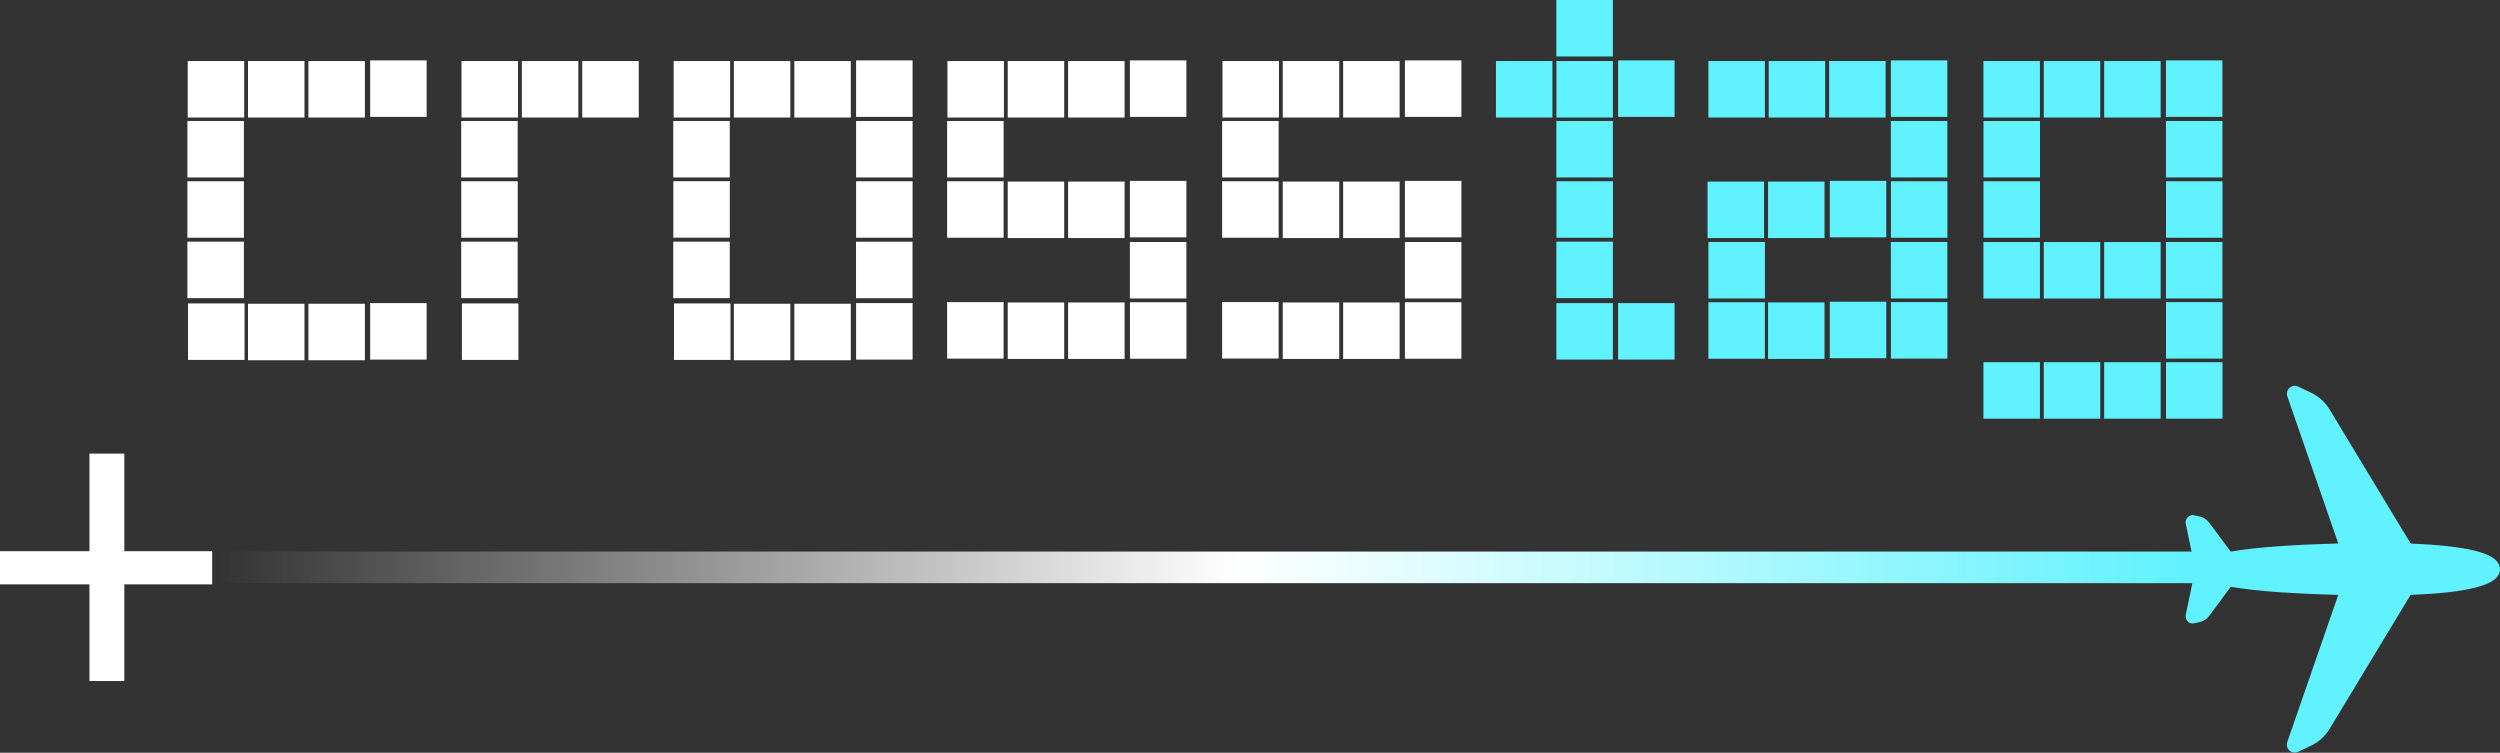<?xml version="1.0" encoding="utf-8"?>
<!-- Generator: Adobe Illustrator 22.0.1, SVG Export Plug-In . SVG Version: 6.00 Build 0)  -->
<svg version="1.1" id="Layer_1" xmlns="http://www.w3.org/2000/svg" xmlns:xlink="http://www.w3.org/1999/xlink" x="0px" y="0px"
	 viewBox="0 0 38.287 11.528" style="enable-background:new 0 0 38.287 11.528;" xml:space="preserve">
<rect x="0" y="0" width="38.287" height="11.528" fill="#333333" stroke="none"/>
<style type="text/css">
	.st0{fill:url(#SVGID_1_);}
	.st1{fill:#FFFFFF;stroke:#FFFFFF;stroke-width:0.12;stroke-miterlimit:10;}
	.st2{fill:#60F2FF;}
	.st3{fill:#FFFFFF;stroke:#FFFFFF;stroke-width:0.039;stroke-miterlimit:10;}
	.st4{fill:#FFFFFF;}
</style>
<g>
	
		<linearGradient id="SVGID_1_" gradientUnits="userSpaceOnUse" x1="3.308" y1="3.106" x2="33.629" y2="3.106" gradientTransform="matrix(1 0 0 -1 0 11.795)">
		<stop  offset="0" style="stop-color:#FFFFFF;stop-opacity:0"/>
		<stop  offset="0.516" style="stop-color:#FFFFFF"/>
		<stop  offset="1" style="stop-color:#60F2FF"/>
	</linearGradient>
	<rect x="3.308" y="8.447" class="st0" width="30.321" height="0.484"/>
	<rect x="1.43" y="7.007" class="st1" width="0.414" height="3.363"/>
	<g>
		<path class="st2" d="M33.473,9.436c0-0.008,0.001-0.016,0.002-0.024l0.145-0.695l-0.001-0.004l-0.144-0.69
			c-0.008-0.039,0.004-0.078,0.031-0.104c0.026-0.025,0.062-0.036,0.095-0.028l0.088,0.019c0.057,0.012,0.108,0.047,0.145,0.096
			l0.329,0.442c0.204-0.036,0.468-0.065,0.787-0.086c0.242-0.017,0.543-0.03,0.86-0.039L35.03,6.07
			c-0.016-0.046-0.003-0.097,0.034-0.13s0.089-0.041,0.133-0.019l0.198,0.094c0.117,0.057,0.216,0.145,0.283,0.257l1.241,2.053
			c0.421,0.016,0.751,0.053,0.979,0.108c0.117,0.029,0.206,0.063,0.268,0.102c0.1,0.063,0.121,0.134,0.121,0.183
			c0,0.189-0.293,0.26-0.39,0.284c-0.229,0.057-0.558,0.093-0.979,0.108l-1.241,2.053c-0.068,0.111-0.165,0.201-0.283,0.257
			l-0.198,0.094l0,0c-0.045,0.021-0.096,0.014-0.133-0.019s-0.05-0.084-0.034-0.13l0.781-2.254c-0.316-0.008-0.624-0.022-0.86-0.038
			c-0.319-0.022-0.584-0.051-0.787-0.086L33.835,9.43c-0.037,0.05-0.088,0.084-0.145,0.096L33.6,9.546
			c-0.034,0.008-0.07-0.003-0.095-0.028C33.485,9.495,33.473,9.466,33.473,9.436z M33.564,9.37L33.564,9.37L33.564,9.37z
			 M33.565,8.067L33.565,8.067C33.564,8.067,33.564,8.067,33.565,8.067z M33.802,8.718c0,0.006-0.001,0.012-0.002,0.019
			l-0.005,0.022l-0.122,0.584c0.007-0.005,0.014-0.012,0.02-0.02l0.362-0.487c0.021-0.028,0.055-0.041,0.088-0.035
			c0.203,0.039,0.479,0.071,0.821,0.094c0.263,0.018,0.618,0.033,0.974,0.041c0.029,0.001,0.056,0.015,0.072,0.039
			c0.016,0.024,0.021,0.054,0.011,0.081l-0.006,0.018l-0.77,2.223l0.074-0.036c0.086-0.041,0.158-0.106,0.208-0.188l1.253-2.076
			l0.011-0.019c0.016-0.026,0.044-0.042,0.074-0.043c0.407-0.013,0.727-0.046,0.951-0.096c0.238-0.054,0.285-0.109,0.292-0.12
			c-0.007-0.011-0.055-0.068-0.292-0.12c-0.225-0.051-0.545-0.083-0.951-0.096C36.833,8.5,36.805,8.483,36.79,8.457l-0.009-0.018
			l-1.253-2.076c-0.05-0.082-0.121-0.147-0.208-0.188L35.246,6.14l0.77,2.223l0.006,0.018c0.001,0.003,0.002,0.005,0.002,0.008
			c0.007,0.027,0.001,0.055-0.016,0.076c-0.017,0.022-0.042,0.035-0.07,0.035c-0.359,0.008-0.705,0.023-0.974,0.041
			c-0.342,0.024-0.617,0.056-0.821,0.094c-0.034,0.006-0.068-0.007-0.088-0.035l-0.363-0.487c-0.006-0.008-0.013-0.015-0.02-0.02
			l0.126,0.605C33.801,8.706,33.802,8.712,33.802,8.718z M35.122,11.354L35.122,11.354L35.122,11.354z M35.201,6.011L35.201,6.011
			L35.201,6.011z M35.201,11.425L35.201,11.425L35.201,11.425z"/>
		<polygon class="st2" points="36.979,8.417 37.972,8.51 38.218,8.732 37.802,8.947 36.896,8.989 35.582,11.144 35.237,11.384 
			35.122,11.354 35.915,9.059 34.151,8.896 33.672,9.432 33.584,9.31 33.718,8.732 33.56,7.943 33.73,8.054 34.186,8.545 
			35.897,8.399 35.132,6.08 35.43,6.096 		"/>
	</g>
	<rect x="0.019" y="8.461" class="st3" width="3.211" height="0.469"/>
	<g>
		<rect x="2.875" y="0.935" class="st4" width="0.865" height="0.865"/>
		<rect x="3.798" y="0.935" class="st4" width="0.865" height="0.865"/>
		<rect x="4.723" y="0.935" class="st4" width="0.865" height="0.865"/>
		<rect x="5.669" y="0.925" class="st4" width="0.865" height="0.865"/>
		<rect x="3.798" y="4.652" class="st4" width="0.865" height="0.865"/>
		<rect x="4.723" y="4.652" class="st4" width="0.865" height="0.865"/>
		<rect x="5.669" y="4.642" class="st4" width="0.865" height="0.865"/>
		<rect x="2.87" y="1.853" class="st4" width="0.865" height="0.865"/>
		<rect x="2.87" y="2.776" class="st4" width="0.865" height="0.865"/>
		<rect x="2.87" y="3.701" class="st4" width="0.865" height="0.865"/>
		<rect x="2.88" y="4.647" class="st4" width="0.865" height="0.865"/>
	</g>
	<g>
		<rect x="14.51" y="0.935" class="st4" width="0.865" height="0.865"/>
		<rect x="15.433" y="0.935" class="st4" width="0.865" height="0.865"/>
		<rect x="16.358" y="0.935" class="st4" width="0.865" height="0.865"/>
		<rect x="17.304" y="0.925" class="st4" width="0.865" height="0.865"/>
		<rect x="15.433" y="2.781" class="st4" width="0.865" height="0.865"/>
		<rect x="16.358" y="2.781" class="st4" width="0.865" height="0.865"/>
		<rect x="17.304" y="2.77" class="st4" width="0.865" height="0.865"/>
		<rect x="14.505" y="1.853" class="st4" width="0.865" height="0.865"/>
		<rect x="14.505" y="2.776" class="st4" width="0.865" height="0.865"/>
		<rect x="15.433" y="4.632" class="st4" width="0.865" height="0.865"/>
		<rect x="16.358" y="4.632" class="st4" width="0.865" height="0.865"/>
		<rect x="14.505" y="4.627" class="st4" width="0.865" height="0.865"/>
		<rect x="17.304" y="3.706" class="st4" width="0.865" height="0.865"/>
		<rect x="17.305" y="4.629" class="st4" width="0.865" height="0.865"/>
	</g>
	<g>
		<rect x="30.376" y="0.935" class="st2" width="0.865" height="0.865"/>
		<rect x="31.3" y="0.935" class="st2" width="0.865" height="0.865"/>
		<rect x="32.225" y="0.935" class="st2" width="0.865" height="0.865"/>
		<rect x="30.376" y="3.707" class="st2" width="0.865" height="0.865"/>
		<rect x="31.3" y="3.707" class="st2" width="0.865" height="0.865"/>
		<rect x="32.225" y="3.707" class="st2" width="0.865" height="0.865"/>
		<rect x="30.376" y="5.547" class="st2" width="0.865" height="0.865"/>
		<rect x="31.3" y="5.547" class="st2" width="0.865" height="0.865"/>
		<rect x="32.225" y="5.547" class="st2" width="0.865" height="0.865"/>
		<rect x="33.171" y="0.925" class="st2" width="0.865" height="0.865"/>
		<rect x="33.171" y="1.853" class="st2" width="0.865" height="0.865"/>
		<rect x="33.172" y="2.776" class="st2" width="0.865" height="0.865"/>
		<rect x="30.377" y="1.853" class="st2" width="0.865" height="0.865"/>
		<rect x="30.377" y="2.776" class="st2" width="0.865" height="0.865"/>
		<rect x="33.172" y="4.627" class="st2" width="0.865" height="0.865"/>
		<rect x="33.172" y="5.547" class="st2" width="0.865" height="0.865"/>
		<rect x="33.171" y="3.706" class="st2" width="0.865" height="0.865"/>
	</g>
	<g>
		<rect x="26.164" y="0.935" class="st2" width="0.865" height="0.865"/>
		<rect x="27.087" y="0.935" class="st2" width="0.865" height="0.865"/>
		<rect x="28.013" y="0.935" class="st2" width="0.865" height="0.865"/>
		<rect x="28.958" y="0.925" class="st2" width="0.865" height="0.865"/>
		<rect x="26.151" y="2.781" class="st2" width="0.865" height="0.865"/>
		<rect x="27.077" y="2.781" class="st2" width="0.865" height="0.865"/>
		<rect x="28.023" y="2.77" class="st2" width="0.865" height="0.865"/>
		<rect x="28.958" y="1.853" class="st2" width="0.865" height="0.865"/>
		<rect x="28.959" y="2.776" class="st2" width="0.865" height="0.865"/>
		<rect x="27.077" y="4.632" class="st2" width="0.865" height="0.865"/>
		<rect x="28.023" y="4.621" class="st2" width="0.865" height="0.865"/>
		<rect x="28.959" y="4.627" class="st2" width="0.865" height="0.865"/>
		<rect x="26.164" y="3.706" class="st2" width="0.865" height="0.865"/>
		<rect x="28.958" y="3.706" class="st2" width="0.865" height="0.865"/>
		<rect x="26.164" y="4.629" class="st2" width="0.865" height="0.865"/>
	</g>
	<g>
		<rect x="18.722" y="0.935" class="st4" width="0.865" height="0.865"/>
		<rect x="19.645" y="0.935" class="st4" width="0.865" height="0.865"/>
		<rect x="20.57" y="0.935" class="st4" width="0.865" height="0.865"/>
		<rect x="21.516" y="0.925" class="st4" width="0.865" height="0.865"/>
		<rect x="19.645" y="2.781" class="st4" width="0.865" height="0.865"/>
		<rect x="20.57" y="2.781" class="st4" width="0.865" height="0.865"/>
		<rect x="21.516" y="2.77" class="st4" width="0.865" height="0.865"/>
		<rect x="18.717" y="1.853" class="st4" width="0.865" height="0.865"/>
		<rect x="18.717" y="2.776" class="st4" width="0.865" height="0.865"/>
		<rect x="19.645" y="4.632" class="st4" width="0.865" height="0.865"/>
		<rect x="20.57" y="4.632" class="st4" width="0.865" height="0.865"/>
		<rect x="18.717" y="4.626" class="st4" width="0.865" height="0.865"/>
		<rect x="21.516" y="3.706" class="st4" width="0.865" height="0.865"/>
		<rect x="21.516" y="4.629" class="st4" width="0.865" height="0.865"/>
	</g>
	<g>
		<rect x="22.91" y="0.935" class="st2" width="0.865" height="0.865"/>
		<rect x="23.836" y="0.935" class="st2" width="0.865" height="0.865"/>
		<rect x="23.836" class="st2" width="0.865" height="0.865"/>
		<rect x="24.781" y="0.925" class="st2" width="0.865" height="0.865"/>
		<rect x="23.836" y="4.642" class="st2" width="0.865" height="0.865"/>
		<rect x="24.781" y="4.642" class="st2" width="0.865" height="0.865"/>
		<rect x="23.836" y="1.853" class="st2" width="0.865" height="0.865"/>
		<rect x="23.837" y="2.776" class="st2" width="0.865" height="0.865"/>
		<rect x="23.836" y="3.701" class="st2" width="0.865" height="0.865"/>
	</g>
	<g>
		<rect x="10.317" y="0.935" class="st4" width="0.865" height="0.865"/>
		<rect x="11.239" y="0.935" class="st4" width="0.865" height="0.865"/>
		<rect x="12.165" y="0.935" class="st4" width="0.865" height="0.865"/>
		<rect x="13.111" y="0.925" class="st4" width="0.865" height="0.865"/>
		<rect x="11.239" y="4.652" class="st4" width="0.865" height="0.865"/>
		<rect x="12.165" y="4.652" class="st4" width="0.865" height="0.865"/>
		<rect x="13.111" y="4.642" class="st4" width="0.865" height="0.865"/>
		<rect x="10.311" y="1.853" class="st4" width="0.865" height="0.865"/>
		<rect x="10.312" y="2.775" class="st4" width="0.865" height="0.865"/>
		<rect x="10.311" y="3.701" class="st4" width="0.865" height="0.865"/>
		<rect x="13.111" y="1.853" class="st4" width="0.865" height="0.865"/>
		<rect x="13.111" y="2.776" class="st4" width="0.865" height="0.865"/>
		<rect x="13.11" y="3.702" class="st4" width="0.865" height="0.865"/>
		<rect x="10.322" y="4.647" class="st4" width="0.865" height="0.865"/>
	</g>
	<g>
		<rect x="7.068" y="0.935" class="st4" width="0.865" height="0.865"/>
		<rect x="7.992" y="0.935" class="st4" width="0.865" height="0.865"/>
		<rect x="8.917" y="0.935" class="st4" width="0.865" height="0.865"/>
		<rect x="7.063" y="1.853" class="st4" width="0.865" height="0.865"/>
		<rect x="7.064" y="2.776" class="st4" width="0.865" height="0.865"/>
		<rect x="7.063" y="3.701" class="st4" width="0.865" height="0.865"/>
		<rect x="7.074" y="4.647" class="st4" width="0.865" height="0.865"/>
	</g>
</g>
</svg>
